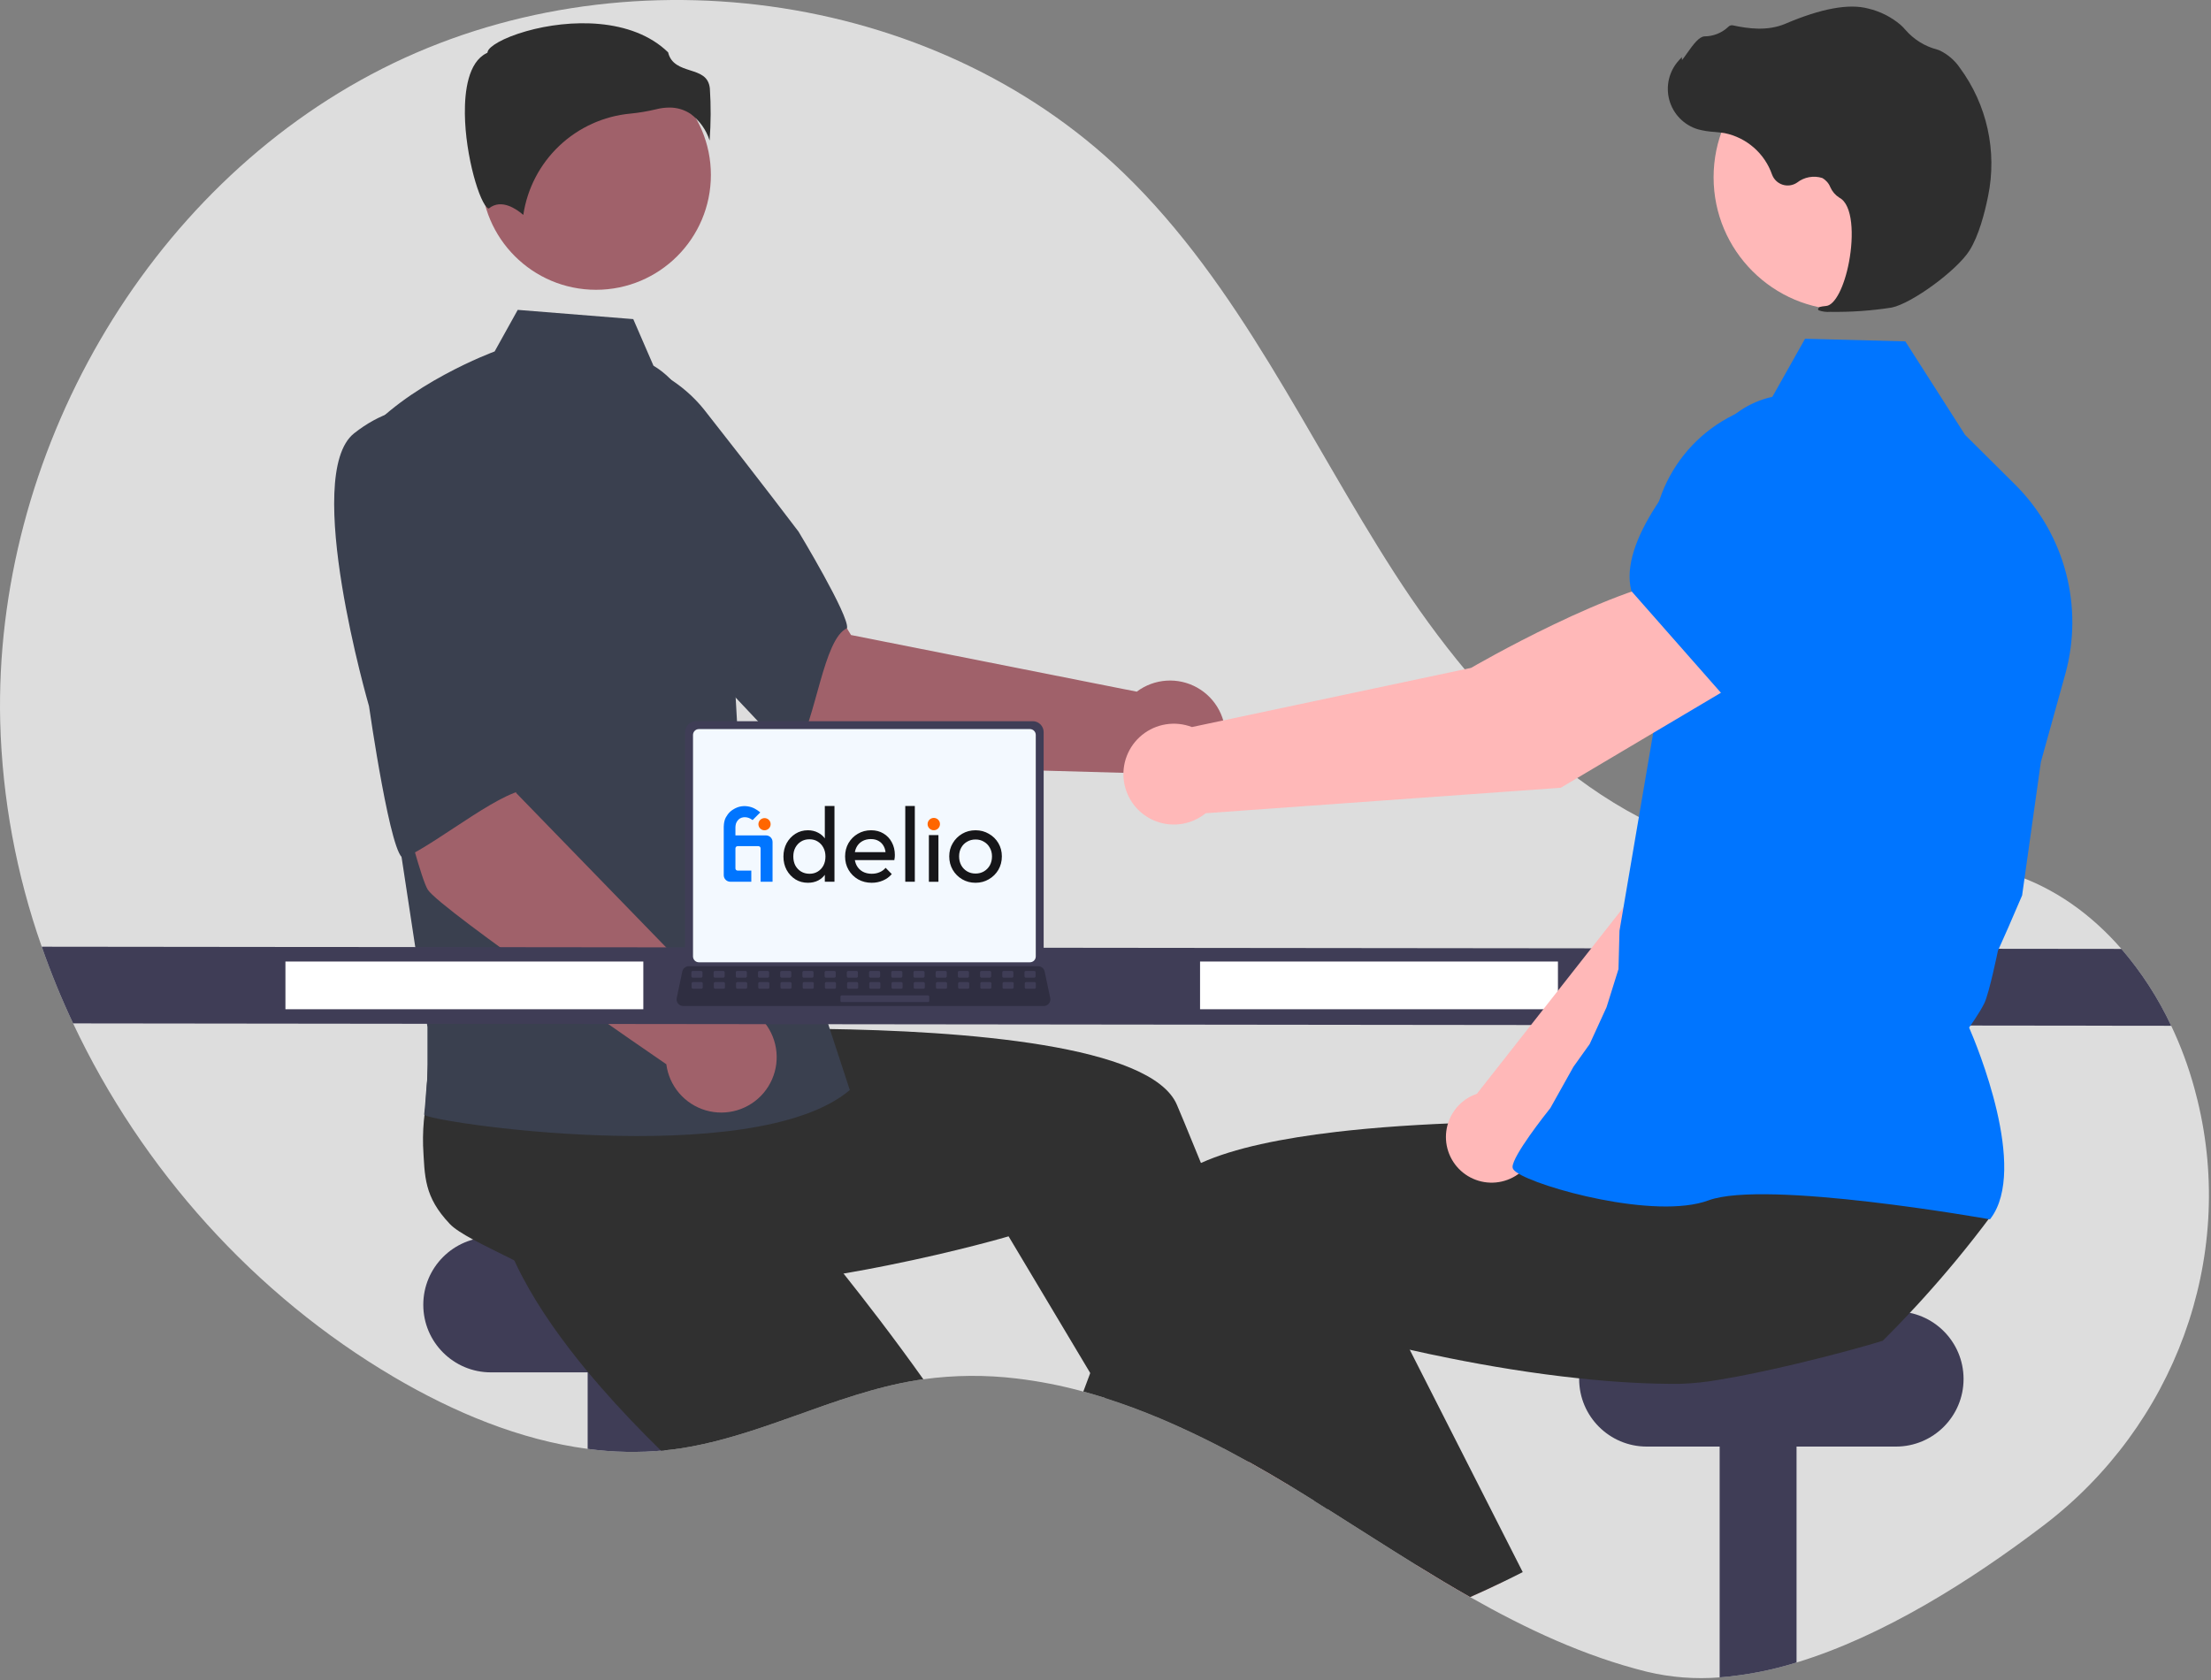<svg width="834" height="634" viewBox="0 0 834 634" fill="none" xmlns="http://www.w3.org/2000/svg">
<rect x="0" y="0" width="834" height="634" fill="#808080" stroke="none"/>
<g clip-path="url(#clip0_72_43)">
<path d="M770.925 575.462C743.625 596.252 710.365 617.312 677.665 627.242C668.238 630.19 658.511 632.072 648.665 632.852C639.46 633.592 630.195 632.873 621.215 630.722C597.615 624.852 575.725 614.572 554.545 602.562C547.625 598.632 540.785 594.522 533.985 590.322C522.885 583.462 511.895 576.362 500.875 569.432C499.225 568.382 497.585 567.352 495.935 566.332H495.925C493.265 564.662 490.598 563.016 487.925 561.392C487.455 561.102 486.985 560.822 486.505 560.532C481.455 557.472 476.318 554.482 471.095 551.562C470.455 551.212 469.815 550.852 469.175 550.502C459.069 544.897 448.682 539.813 438.055 535.272C431.075 532.332 424.005 529.682 416.865 527.422H416.855C414.125 526.562 411.385 525.752 408.635 525.012C400.389 522.75 391.985 521.105 383.495 520.092C371.795 518.676 359.961 518.77 348.285 520.372C347.495 520.482 346.715 520.592 345.925 520.722C314.325 525.782 285.485 542.842 253.745 546.862C252.715 546.992 251.695 547.112 250.665 547.202C250.225 547.242 249.785 547.292 249.345 547.322C240.121 548.112 230.838 547.884 221.665 546.642C196.035 543.262 171.075 532.772 148.605 519.552C96.075 488.642 53.475 441.132 27.575 386.112C23.127 376.683 19.178 367.026 15.745 357.182C6.145 329.885 0.858 301.258 0.075 272.332C-2.355 171.972 54.675 71.282 144.215 25.892C233.765 -19.498 351.565 -4.488 423.785 65.242C467.595 107.542 492.945 164.862 525.915 216.072C558.885 267.272 605.745 316.182 666.185 323.642C696.975 327.442 729.195 320.092 758.705 329.652C775.045 334.952 788.985 345.092 800.215 358.012C807.765 366.78 814.083 376.536 818.995 387.012C822.594 394.586 825.516 402.463 827.725 410.552C828.135 412.042 828.515 413.532 828.885 415.022C843.585 475.062 820.095 538.002 770.925 575.462Z" fill="#DDDDDD"/>
<path d="M279.165 466.772H185.165C171.082 466.772 159.665 478.189 159.665 492.272V492.272C159.665 506.355 171.082 517.772 185.165 517.772H279.165C293.248 517.772 304.665 506.355 304.665 492.272C304.665 478.189 293.248 466.772 279.165 466.772Z" fill="#3F3D56"/>
<path d="M250.665 504.772V547.202C241.009 548.137 231.278 547.949 221.665 546.642V504.772H250.665Z" fill="#3F3D56"/>
<path d="M348.285 520.372C347.495 520.482 346.715 520.592 345.925 520.722C314.325 525.782 285.485 542.842 253.745 546.862C252.715 546.992 251.695 547.112 250.665 547.202C250.225 547.242 249.785 547.292 249.345 547.322C241.595 539.732 233.845 531.652 226.565 523.282C222.615 518.752 218.795 514.132 215.205 509.452C205.885 497.372 197.985 484.952 192.765 472.752C193.295 466.902 189.655 453.372 187.915 443.012L187.905 443.002C187.165 438.652 186.765 434.872 187.135 432.442C189.255 418.422 200.705 420.032 204.225 406.292C207.4 403.657 210.781 401.279 214.335 399.182C214.925 398.832 215.525 398.482 216.145 398.132L254.345 371.732L268.945 386.052L291.165 407.852L315.245 431.462L294.805 452.112C294.805 452.112 311.885 471.802 331.855 498.052C337.215 505.102 342.785 512.632 348.285 520.372Z" fill="#303030"/>
<path d="M677.665 504.772V627.242C668.238 630.19 658.511 632.072 648.665 632.852V504.772H677.665Z" fill="#3F3D56"/>
<path d="M715.165 494.772H621.165C607.082 494.772 595.665 506.189 595.665 520.272V520.272C595.665 534.355 607.082 545.772 621.165 545.772H715.165C729.248 545.772 740.665 534.355 740.665 520.272C740.665 506.189 729.248 494.772 715.165 494.772Z" fill="#3F3D56"/>
<path d="M486.505 560.532C481.455 557.472 476.318 554.482 471.095 551.562C470.455 551.212 469.815 550.852 469.175 550.502L472.615 549.032L481.895 545.042L481.985 545.002L482.085 545.342L486.505 560.532Z" fill="#FFB6B6"/>
<path d="M500.875 569.432C499.225 568.382 497.585 567.352 495.935 566.332H495.925C493.265 564.662 490.598 563.016 487.925 561.392C487.455 561.102 486.985 560.822 486.505 560.532C481.455 557.472 476.318 554.482 471.095 551.562C470.455 551.212 469.815 550.852 469.175 550.502C459.069 544.896 448.682 539.813 438.055 535.272C431.075 532.332 424.005 529.682 416.865 527.422H416.855L411.245 518.032L385.995 475.742L380.445 466.452C380.445 466.452 361.515 472.052 334.725 477.422C324.975 479.382 314.195 481.302 302.885 482.922C290.795 484.642 278.115 486.012 265.515 486.672C259.505 486.992 253.515 487.152 247.615 487.102C232.365 487.002 217.715 485.572 204.885 482.172C200.605 478.152 187.705 472.682 178.465 467.672H178.455C174.575 465.572 171.355 463.562 169.665 461.772C159.925 451.472 160.215 444 159.585 432.202C159.468 428.079 159.679 423.952 160.215 419.862C160.305 419.182 160.395 418.492 160.505 417.792L163.235 371.432L183.515 368.752L214.375 364.672L247.805 360.252L251.485 389.072C251.485 389.072 277.515 387.752 310.495 388.192C363.465 388.912 434.345 394.192 443.945 416.852C444.845 418.982 445.745 421.132 446.645 423.282C448.785 428.422 450.905 433.589 453.005 438.782C460.615 457.582 467.875 476.562 474.505 494.502C478.625 505.662 482.505 516.422 486.075 526.492C488.945 534.592 491.605 542.252 494.035 549.302C496.255 555.742 498.265 561.672 500.055 566.992C500.335 567.822 500.605 568.642 500.875 569.432Z" fill="#303030"/>
<path d="M314.319 288.545L250.264 234.143L291.939 191.967L321.014 239.59L428.788 260.957C432.028 258.518 435.909 257.074 439.955 256.803C444.002 256.531 448.04 257.443 451.578 259.426C455.115 261.41 457.999 264.38 459.878 267.975C461.757 271.569 462.549 275.633 462.158 279.67C461.768 283.707 460.211 287.543 457.677 290.71C455.144 293.877 451.744 296.239 447.892 297.508C444.039 298.776 439.901 298.896 435.982 297.853C432.062 296.811 428.531 294.65 425.818 291.635L314.319 288.545Z" fill="#A0616A"/>
<path d="M193.653 162.647C186.25 186.73 256.753 244.167 256.753 244.167C257.536 238.385 297.508 288.24 300.228 283.725C307.957 270.893 310.577 241.054 319.5 237C320.5 232.5 301.214 200.576 301.214 200.576C301.214 200.576 286.281 180.82 266.565 155.782C261.123 148.599 253.951 142.911 245.719 139.246C237.486 135.581 228.461 134.059 219.481 134.82C219.481 134.82 201.056 138.564 193.653 162.647Z" fill="#3A404F"/>
<path d="M224.825 109.333C248.752 109.333 268.149 89.936 268.149 66.009C268.149 42.082 248.752 22.685 224.825 22.685C200.898 22.685 181.501 42.082 181.501 66.009C181.501 89.936 200.898 109.333 224.825 109.333Z" fill="#A0616A"/>
<path d="M246.487 137.967C255.821 143.516 261.404 153.712 264.609 164.086C270.543 183.293 274.115 203.152 275.246 223.223L278.631 283.313L320.557 411.26C284.221 442.006 159.712 423.052 160 420.5C160.288 417.948 160.5 415 160.5 415C160.5 415 160.763 411 161 409C161.237 407 161.237 407 161.237 403C161.237 398.5 161.237 395.022 161.237 393.5C161.237 392 161.237 387.501 161.237 387.501L150.057 314.058L136.081 165.918C152.852 144.955 186.58 132.597 186.58 132.597L195.294 116.911L238.869 120.397L246.487 137.967Z" fill="#3A404F"/>
<path d="M260.539 42.992C263.906 45.503 266.401 49.008 267.672 53.011C268.16 46.468 268.191 39.899 267.765 33.352C267.254 28.751 264.015 27.716 260.264 26.517C256.877 25.434 253.046 24.21 252.016 19.743C238.397 6.495 214.69 7.163 198.465 11.784C189.538 14.327 184.401 17.595 183.941 19.509L183.846 19.902L183.483 20.084C176.602 23.525 175.262 34.39 175.351 42.899C175.518 58.93 181.054 77.138 184.172 78.617C184.337 78.695 184.379 78.665 184.45 78.605C189.145 74.853 194.874 78.89 197.391 81.085C198.876 71.121 203.657 61.943 210.97 55.015C218.284 48.087 227.708 43.809 237.737 42.866C241.013 42.549 244.262 42.004 247.462 41.235C249.085 40.815 250.753 40.596 252.429 40.583C255.315 40.54 258.145 41.38 260.539 42.992Z" fill="#2E2E2E"/>
<path d="M205.949 353.817L192.696 347.03C191.986 346.524 191.482 345.78 191.275 344.932C191.069 344.085 191.174 343.192 191.571 342.416C191.969 341.64 192.632 341.033 193.44 340.706C194.248 340.378 195.147 340.352 195.973 340.633L209.225 347.42C209.935 347.926 210.44 348.671 210.646 349.518C210.853 350.365 210.748 351.258 210.35 352.034C209.953 352.81 209.29 353.417 208.482 353.745C207.673 354.072 206.775 354.098 205.949 353.817Z" fill="#0075FF"/>
<path d="M161.346 335.633C156.817 328.266 139.545 254.471 139.545 254.471L197.804 243.442L194.671 299.151L271.218 377.97C275.27 377.804 279.283 378.821 282.768 380.897C286.252 382.973 289.057 386.017 290.841 389.66C292.625 393.302 293.311 397.385 292.814 401.41C292.318 405.436 290.661 409.23 288.046 412.33C285.431 415.43 281.97 417.702 278.086 418.869C274.201 420.036 270.061 420.048 266.171 418.902C262.28 417.757 258.806 415.505 256.173 412.42C253.54 409.335 251.862 405.55 251.343 401.528C251.343 401.528 165.875 343 161.346 335.633Z" fill="#A0616A"/>
<path d="M133.584 163.471C113.809 179.083 139.19 266.406 139.19 266.406C139.19 266.406 147.686 325.831 152.489 323.661C166.141 317.493 191.162 296.223 200.808 297.957C206.325 298.948 200.545 255.797 200.545 255.797C200.545 255.797 199.482 231.056 197.484 199.249C197.086 190.247 194.417 181.491 189.725 173.798C185.033 166.104 178.47 159.723 170.648 155.248C170.648 155.248 153.359 147.86 133.584 163.471Z" fill="#3A404F"/>
<path d="M818.995 387.012L27.575 386.112C23.128 376.683 19.179 367.026 15.745 357.182L800.215 358.012C807.765 366.78 814.083 376.536 818.995 387.012Z" fill="#3F3D56"/>
<path d="M566.924 596.832C562.834 598.812 558.708 600.722 554.544 602.562C547.624 598.632 540.784 594.522 533.984 590.322L559.204 579.242L566.924 596.832Z" fill="#FFB6B6"/>
<path d="M750.805 459.032C746.705 464.532 742.475 469.922 738.115 475.202C734.095 480.072 729.968 484.849 725.735 489.532C723.985 491.472 722.215 493.402 720.405 495.312C717.075 498.882 713.671 502.392 710.195 505.842C703.935 507.812 691.255 511.282 677.665 514.522C667.775 516.872 657.405 519.102 648.665 520.522C643.772 521.401 638.823 521.929 633.855 522.102C627.955 522.152 621.965 521.992 615.955 521.672C609.175 521.312 602.385 520.752 595.675 520.032C578.225 518.202 561.325 515.352 546.745 512.422C541.405 511.362 536.385 510.282 531.765 509.232C523.015 507.262 515.695 505.422 510.395 504.022C504.425 502.462 501.025 501.452 501.025 501.452L486.075 526.492L478.315 539.482L472.615 549.032L471.095 551.562C470.455 551.212 469.815 550.852 469.175 550.502C459.069 544.897 448.682 539.813 438.055 535.272C431.075 532.332 424.005 529.682 416.865 527.422H416.855C414.125 526.562 411.385 525.752 408.635 525.012C409.495 522.702 410.365 520.376 411.245 518.032C412.885 513.662 414.558 509.252 416.265 504.802C419.955 495.162 423.775 485.382 427.705 475.652C430.925 467.662 434.205 459.702 437.525 451.852C439.055 448.232 442.165 445.052 446.515 442.262C448.594 440.951 450.762 439.788 453.005 438.782C465.455 433.112 483.795 429.422 504.005 427.052C505.675 426.862 507.355 426.672 509.045 426.492C525.775 424.732 543.525 423.822 560.125 423.402C568.435 423.192 576.455 423.112 583.915 423.102C586.325 423.102 588.668 423.109 590.945 423.122H590.955C597.105 423.152 602.765 423.242 607.745 423.342C608.715 423.362 609.655 423.392 610.575 423.412H610.585C611.205 423.422 611.815 423.442 612.415 423.452C623.305 423.732 629.985 424.072 629.985 424.072L632.575 403.752L633.105 399.652L633.605 395.752V395.742L633.665 395.252L634.075 395.242L641.275 395.102L701.795 393.922L734.855 393.272L729.615 415.732L720.965 452.792C721.845 458.652 751.105 454.062 750.805 459.032Z" fill="#303030"/>
<path d="M574.385 593.132C571.915 594.392 569.425 595.632 566.925 596.832C562.835 598.812 558.708 600.722 554.545 602.562C547.625 598.632 540.785 594.522 533.985 590.322C522.885 583.462 511.895 576.362 500.875 569.432C499.225 568.382 497.585 567.352 495.935 566.332H495.925C491.385 559.592 486.755 552.572 482.085 545.342C482.015 545.242 481.955 545.142 481.895 545.042C480.695 543.202 479.502 541.349 478.315 539.482C470.845 527.782 463.335 515.582 456.045 503.122L474.505 494.502L508.825 478.482L514.745 475.722L531.765 509.232L546.945 539.122L550.325 545.772L574.385 593.132Z" fill="#303030"/>
<path d="M645.472 271.308L690.847 285.713L691.018 285.685C707.907 282.856 721.921 255.272 730.703 232.631C733.592 225.163 733.538 216.876 730.552 209.446C727.565 202.016 721.869 195.997 714.615 192.606C709.247 190.141 703.296 189.226 697.436 189.966C691.575 190.705 686.038 193.069 681.45 196.791L658.15 215.83L645.472 271.308Z" fill="#0075FF"/>
<path d="M696.48 116.989C724.151 116.989 746.583 94.557 746.583 66.885C746.583 39.214 724.151 16.782 696.48 16.782C668.808 16.782 646.376 39.214 646.376 66.885C646.376 94.557 668.808 116.989 696.48 116.989Z" fill="#FFB8B8"/>
<path d="M690.367 117.659C698.126 117.78 705.881 117.238 713.548 116.039C721.147 114.494 738.147 102.036 742.886 94.54C746.407 88.97 748.659 80.272 749.928 73.957C751.637 65.6 751.572 56.977 749.736 48.646C747.901 40.316 744.337 32.464 739.274 25.599C737.328 22.727 734.642 20.435 731.501 18.964C731.222 18.855 730.936 18.759 730.646 18.676C726.068 17.472 721.955 14.927 718.834 11.367C718.229 10.648 717.573 9.972 716.871 9.347C713.344 6.37 709.162 4.27 704.668 3.219C697.414 1.278 686.916 3.205 673.466 8.953C666.709 11.84 659.319 10.795 653.634 9.562C653.315 9.5 652.986 9.523 652.678 9.629C652.371 9.734 652.097 9.918 651.883 10.162C649.464 12.433 646.275 13.704 642.958 13.72C640.926 13.809 638.794 16.622 636.217 20.291C635.632 21.124 634.95 22.096 634.458 22.688L634.392 21.552L633.242 22.819C631.436 24.81 630.162 27.227 629.541 29.843C628.919 32.459 628.97 35.19 629.688 37.781C630.406 40.372 631.768 42.74 633.648 44.663C635.527 46.586 637.863 48.002 640.437 48.78C642.481 49.324 644.575 49.657 646.687 49.776C647.966 49.891 649.289 50.01 650.557 50.23C654.627 51.063 658.411 52.938 661.54 55.67C664.669 58.403 667.036 61.9 668.41 65.82C668.735 66.726 669.264 67.546 669.955 68.215C670.647 68.885 671.484 69.386 672.4 69.681C673.317 69.975 674.289 70.056 675.241 69.915C676.193 69.775 677.101 69.417 677.893 68.871C679.214 67.842 680.764 67.148 682.411 66.848C684.058 66.548 685.753 66.651 687.352 67.148C688.733 67.916 689.809 69.136 690.398 70.603C691.114 72.237 692.3 73.621 693.806 74.579C698.955 77.234 699.31 88.996 697.461 98.801C695.678 108.252 692.154 115.089 688.891 115.427C686.379 115.687 686.091 115.866 685.909 116.31L685.747 116.708L686.029 117.08C687.417 117.583 688.896 117.78 690.367 117.659Z" fill="#2E2E2E"/>
<path d="M587.665 362.772H452.665V380.772H587.665V362.772Z" fill="white"/>
<path d="M242.665 362.772H107.665V380.772H242.665V362.772Z" fill="white"/>
<path d="M258.429 276.21V361.914C258.43 363.007 258.864 364.054 259.636 364.826C260.408 365.598 261.456 366.033 262.548 366.034H389.552C390.644 366.033 391.692 365.598 392.464 364.826C393.236 364.054 393.67 363.007 393.671 361.914V276.21C393.669 275.119 393.234 274.073 392.462 273.302C391.69 272.531 390.644 272.097 389.552 272.096H262.548C261.457 272.097 260.41 272.531 259.638 273.302C258.866 274.073 258.431 275.119 258.429 276.21Z" fill="#3F3D56"/>
<path d="M261.408 277.277V360.857C261.409 361.441 261.641 362 262.054 362.413C262.467 362.825 263.026 363.058 263.61 363.059H388.495C389.079 363.058 389.638 362.825 390.051 362.413C390.463 362 390.695 361.441 390.696 360.857V277.277C390.696 276.693 390.465 276.132 390.052 275.719C389.639 275.305 389.079 275.072 388.495 275.071H263.61C263.025 275.072 262.465 275.305 262.053 275.719C261.64 276.132 261.408 276.693 261.408 277.277Z" fill="#F3F9FF"/>
<path d="M255.773 378.629C256.005 378.921 256.301 379.156 256.638 379.317C256.974 379.478 257.343 379.561 257.716 379.559H393.708C394.08 379.558 394.447 379.475 394.783 379.315C395.118 379.155 395.414 378.922 395.648 378.633C395.883 378.344 396.05 378.007 396.137 377.645C396.225 377.284 396.23 376.907 396.154 376.543L394.043 366.516C393.956 366.107 393.767 365.726 393.495 365.409C393.223 365.091 392.876 364.847 392.485 364.698C392.202 364.587 391.901 364.53 391.597 364.531H259.819C259.515 364.53 259.214 364.587 258.931 364.698C258.54 364.847 258.193 365.091 257.921 365.409C257.648 365.726 257.46 366.107 257.373 366.516L255.262 376.543C255.186 376.907 255.193 377.283 255.282 377.644C255.37 378.004 255.538 378.341 255.773 378.629Z" fill="#2F2E41"/>
<path d="M386.931 368.85H390.143C390.412 368.85 390.631 368.631 390.631 368.361V366.825C390.631 366.555 390.412 366.337 390.143 366.337H386.931C386.661 366.337 386.442 366.555 386.442 366.825V368.361C386.442 368.631 386.661 368.85 386.931 368.85Z" fill="#3F3D56"/>
<path d="M378.554 368.85H381.766C382.035 368.85 382.254 368.631 382.254 368.361V366.825C382.254 366.555 382.035 366.337 381.766 366.337H378.554C378.284 366.337 378.065 366.555 378.065 366.825V368.361C378.065 368.631 378.284 368.85 378.554 368.85Z" fill="#3F3D56"/>
<path d="M370.177 368.85H373.389C373.658 368.85 373.877 368.631 373.877 368.361V366.825C373.877 366.555 373.658 366.337 373.389 366.337H370.177C369.907 366.337 369.688 366.555 369.688 366.825V368.361C369.688 368.631 369.907 368.85 370.177 368.85Z" fill="#3F3D56"/>
<path d="M361.8 368.85H365.012C365.281 368.85 365.5 368.631 365.5 368.361V366.825C365.5 366.555 365.281 366.337 365.012 366.337H361.8C361.53 366.337 361.312 366.555 361.312 366.825V368.361C361.312 368.631 361.53 368.85 361.8 368.85Z" fill="#3F3D56"/>
<path d="M353.423 368.85H356.635C356.905 368.85 357.123 368.631 357.123 368.361V366.825C357.123 366.555 356.905 366.337 356.635 366.337H353.423C353.153 366.337 352.935 366.555 352.935 366.825V368.361C352.935 368.631 353.153 368.85 353.423 368.85Z" fill="#3F3D56"/>
<path d="M345.046 368.85H348.258C348.527 368.85 348.746 368.631 348.746 368.361V366.825C348.746 366.555 348.527 366.337 348.258 366.337H345.046C344.776 366.337 344.558 366.555 344.558 366.825V368.361C344.558 368.631 344.776 368.85 345.046 368.85Z" fill="#3F3D56"/>
<path d="M336.669 368.85H339.881C340.151 368.85 340.369 368.631 340.369 368.361V366.825C340.369 366.555 340.151 366.337 339.881 366.337H336.669C336.399 366.337 336.181 366.555 336.181 366.825V368.361C336.181 368.631 336.399 368.85 336.669 368.85Z" fill="#3F3D56"/>
<path d="M328.292 368.85H331.504C331.774 368.85 331.992 368.631 331.992 368.361V366.825C331.992 366.555 331.774 366.337 331.504 366.337H328.292C328.022 366.337 327.804 366.555 327.804 366.825V368.361C327.804 368.631 328.022 368.85 328.292 368.85Z" fill="#3F3D56"/>
<path d="M319.915 368.85H323.127C323.397 368.85 323.615 368.631 323.615 368.361V366.825C323.615 366.555 323.397 366.337 323.127 366.337H319.915C319.645 366.337 319.427 366.555 319.427 366.825V368.361C319.427 368.631 319.645 368.85 319.915 368.85Z" fill="#3F3D56"/>
<path d="M311.538 368.85H314.75C315.02 368.85 315.238 368.631 315.238 368.361V366.825C315.238 366.555 315.02 366.337 314.75 366.337H311.538C311.268 366.337 311.05 366.555 311.05 366.825V368.361C311.05 368.631 311.268 368.85 311.538 368.85Z" fill="#3F3D56"/>
<path d="M303.161 368.85H306.373C306.643 368.85 306.861 368.631 306.861 368.361V366.825C306.861 366.555 306.643 366.337 306.373 366.337H303.161C302.891 366.337 302.673 366.555 302.673 366.825V368.361C302.673 368.631 302.891 368.85 303.161 368.85Z" fill="#3F3D56"/>
<path d="M294.784 368.85H297.996C298.266 368.85 298.484 368.631 298.484 368.361V366.825C298.484 366.555 298.266 366.337 297.996 366.337H294.784C294.514 366.337 294.296 366.555 294.296 366.825V368.361C294.296 368.631 294.514 368.85 294.784 368.85Z" fill="#3F3D56"/>
<path d="M286.407 368.85H289.619C289.889 368.85 290.107 368.631 290.107 368.361V366.825C290.107 366.555 289.889 366.337 289.619 366.337H286.407C286.138 366.337 285.919 366.555 285.919 366.825V368.361C285.919 368.631 286.138 368.85 286.407 368.85Z" fill="#3F3D56"/>
<path d="M278.03 368.85H281.242C281.512 368.85 281.73 368.631 281.73 368.361V366.825C281.73 366.555 281.512 366.337 281.242 366.337H278.03C277.761 366.337 277.542 366.555 277.542 366.825V368.361C277.542 368.631 277.761 368.85 278.03 368.85Z" fill="#3F3D56"/>
<path d="M269.653 368.85H272.865C273.135 368.85 273.354 368.631 273.354 368.361V366.825C273.354 366.555 273.135 366.337 272.865 366.337H269.653C269.384 366.337 269.165 366.555 269.165 366.825V368.361C269.165 368.631 269.384 368.85 269.653 368.85Z" fill="#3F3D56"/>
<path d="M261.276 368.85H264.488C264.758 368.85 264.977 368.631 264.977 368.361V366.825C264.977 366.555 264.758 366.337 264.488 366.337H261.276C261.007 366.337 260.788 366.555 260.788 366.825V368.361C260.788 368.631 261.007 368.85 261.276 368.85Z" fill="#3F3D56"/>
<path d="M387.03 373.038H390.242C390.512 373.038 390.73 372.82 390.73 372.55V371.013C390.73 370.744 390.512 370.525 390.242 370.525H387.03C386.761 370.525 386.542 370.744 386.542 371.013V372.55C386.542 372.82 386.761 373.038 387.03 373.038Z" fill="#3F3D56"/>
<path d="M378.653 373.038H381.865C382.135 373.038 382.354 372.82 382.354 372.55V371.013C382.354 370.744 382.135 370.525 381.865 370.525H378.653C378.384 370.525 378.165 370.744 378.165 371.013V372.55C378.165 372.82 378.384 373.038 378.653 373.038Z" fill="#3F3D56"/>
<path d="M370.276 373.038H373.488C373.758 373.038 373.977 372.82 373.977 372.55V371.013C373.977 370.744 373.758 370.525 373.488 370.525H370.276C370.007 370.525 369.788 370.744 369.788 371.013V372.55C369.788 372.82 370.007 373.038 370.276 373.038Z" fill="#3F3D56"/>
<path d="M361.898 373.038H365.11C365.38 373.038 365.599 372.82 365.599 372.55V371.013C365.599 370.744 365.38 370.525 365.11 370.525H361.898C361.629 370.525 361.41 370.744 361.41 371.013V372.55C361.41 372.82 361.629 373.038 361.898 373.038Z" fill="#3F3D56"/>
<path d="M353.522 373.038H356.734C357.004 373.038 357.223 372.82 357.223 372.55V371.013C357.223 370.744 357.004 370.525 356.734 370.525H353.522C353.253 370.525 353.034 370.744 353.034 371.013V372.55C353.034 372.82 353.253 373.038 353.522 373.038Z" fill="#3F3D56"/>
<path d="M345.144 373.038H348.357C348.626 373.038 348.845 372.82 348.845 372.55V371.013C348.845 370.744 348.626 370.525 348.357 370.525H345.144C344.875 370.525 344.656 370.744 344.656 371.013V372.55C344.656 372.82 344.875 373.038 345.144 373.038Z" fill="#3F3D56"/>
<path d="M336.768 373.038H339.98C340.249 373.038 340.468 372.82 340.468 372.55V371.013C340.468 370.744 340.249 370.525 339.98 370.525H336.768C336.498 370.525 336.279 370.744 336.279 371.013V372.55C336.279 372.82 336.498 373.038 336.768 373.038Z" fill="#3F3D56"/>
<path d="M328.391 373.038H331.603C331.872 373.038 332.091 372.82 332.091 372.55V371.013C332.091 370.744 331.872 370.525 331.603 370.525H328.391C328.121 370.525 327.902 370.744 327.902 371.013V372.55C327.902 372.82 328.121 373.038 328.391 373.038Z" fill="#3F3D56"/>
<path d="M320.014 373.038H323.226C323.495 373.038 323.714 372.82 323.714 372.55V371.013C323.714 370.744 323.495 370.525 323.226 370.525H320.014C319.744 370.525 319.525 370.744 319.525 371.013V372.55C319.525 372.82 319.744 373.038 320.014 373.038Z" fill="#3F3D56"/>
<path d="M311.637 373.038H314.849C315.118 373.038 315.337 372.82 315.337 372.55V371.013C315.337 370.744 315.118 370.525 314.849 370.525H311.637C311.367 370.525 311.148 370.744 311.148 371.013V372.55C311.148 372.82 311.367 373.038 311.637 373.038Z" fill="#3F3D56"/>
<path d="M303.26 373.038H306.472C306.741 373.038 306.96 372.82 306.96 372.55V371.013C306.96 370.744 306.741 370.525 306.472 370.525H303.26C302.99 370.525 302.771 370.744 302.771 371.013V372.55C302.771 372.82 302.99 373.038 303.26 373.038Z" fill="#3F3D56"/>
<path d="M294.883 373.038H298.095C298.364 373.038 298.583 372.82 298.583 372.55V371.013C298.583 370.744 298.364 370.525 298.095 370.525H294.883C294.613 370.525 294.395 370.744 294.395 371.013V372.55C294.395 372.82 294.613 373.038 294.883 373.038Z" fill="#3F3D56"/>
<path d="M286.506 373.038H289.718C289.987 373.038 290.206 372.82 290.206 372.55V371.013C290.206 370.744 289.987 370.525 289.718 370.525H286.506C286.236 370.525 286.018 370.744 286.018 371.013V372.55C286.018 372.82 286.236 373.038 286.506 373.038Z" fill="#3F3D56"/>
<path d="M278.129 373.038H281.341C281.611 373.038 281.829 372.82 281.829 372.55V371.013C281.829 370.744 281.611 370.525 281.341 370.525H278.129C277.859 370.525 277.641 370.744 277.641 371.013V372.55C277.641 372.82 277.859 373.038 278.129 373.038Z" fill="#3F3D56"/>
<path d="M269.752 373.038H272.964C273.234 373.038 273.452 372.82 273.452 372.55V371.013C273.452 370.744 273.234 370.525 272.964 370.525H269.752C269.482 370.525 269.264 370.744 269.264 371.013V372.55C269.264 372.82 269.482 373.038 269.752 373.038Z" fill="#3F3D56"/>
<path d="M261.375 373.038H264.587C264.857 373.038 265.075 372.82 265.075 372.55V371.013C265.075 370.744 264.857 370.525 264.587 370.525H261.375C261.105 370.525 260.887 370.744 260.887 371.013V372.55C260.887 372.82 261.105 373.038 261.375 373.038Z" fill="#3F3D56"/>
<path d="M317.501 378.064H350.032C350.302 378.064 350.521 377.846 350.521 377.576V376.039C350.521 375.77 350.302 375.551 350.032 375.551H317.501C317.231 375.551 317.013 375.77 317.013 376.039V377.576C317.013 377.846 317.231 378.064 317.501 378.064Z" fill="#3F3D56"/>
<g clip-path="url(#clip1_72_43)">
<path d="M304.763 333.06C303.002 333.06 301.427 332.633 300.04 331.779C298.652 330.898 297.545 329.711 296.718 328.217C295.917 326.722 295.517 325.041 295.517 323.173C295.517 321.306 295.917 319.624 296.718 318.13C297.545 316.636 298.652 315.448 300.04 314.568C301.427 313.687 303.002 313.247 304.763 313.247C306.177 313.247 307.458 313.554 308.605 314.168C309.753 314.755 310.673 315.582 311.367 316.649C312.088 317.69 312.488 318.904 312.568 320.292V326.015C312.488 327.376 312.101 328.59 311.407 329.658C310.713 330.725 309.793 331.565 308.645 332.179C307.498 332.766 306.204 333.06 304.763 333.06ZM305.363 329.658C306.564 329.658 307.605 329.377 308.485 328.817C309.392 328.257 310.1 327.496 310.607 326.536C311.114 325.548 311.367 324.428 311.367 323.173C311.367 321.866 311.1 320.732 310.567 319.771C310.06 318.811 309.352 318.05 308.445 317.49C307.565 316.929 306.524 316.649 305.323 316.649C304.122 316.649 303.068 316.929 302.161 317.49C301.254 318.05 300.534 318.824 300 319.811C299.493 320.772 299.239 321.879 299.239 323.133C299.239 324.414 299.493 325.548 300 326.536C300.534 327.496 301.254 328.257 302.161 328.817C303.095 329.377 304.162 329.658 305.363 329.658ZM314.769 332.659H311.127V327.536L311.807 322.893L311.127 318.29V304.081H314.769V332.659ZM328.819 333.06C326.925 333.06 325.217 332.633 323.696 331.779C322.175 330.898 320.974 329.711 320.094 328.217C319.213 326.722 318.773 325.028 318.773 323.133C318.773 321.266 319.2 319.584 320.054 318.09C320.934 316.596 322.108 315.422 323.576 314.568C325.07 313.687 326.738 313.247 328.579 313.247C330.34 313.247 331.888 313.647 333.222 314.448C334.583 315.248 335.637 316.356 336.384 317.77C337.158 319.184 337.545 320.785 337.545 322.573C337.545 322.84 337.532 323.133 337.505 323.454C337.478 323.747 337.425 324.094 337.345 324.494H321.295V321.492H335.424L334.103 322.653C334.103 321.372 333.876 320.292 333.422 319.411C332.969 318.504 332.328 317.81 331.501 317.33C330.674 316.823 329.673 316.569 328.499 316.569C327.272 316.569 326.191 316.836 325.257 317.37C324.323 317.903 323.603 318.651 323.096 319.611C322.589 320.572 322.335 321.706 322.335 323.013C322.335 324.347 322.602 325.522 323.136 326.536C323.669 327.523 324.43 328.297 325.417 328.857C326.405 329.391 327.539 329.658 328.819 329.658C329.887 329.658 330.861 329.471 331.741 329.097C332.648 328.724 333.422 328.163 334.063 327.416L336.384 329.778C335.477 330.845 334.356 331.659 333.022 332.219C331.715 332.78 330.314 333.06 328.819 333.06ZM341.473 332.659V304.081H345.075V332.659H341.473ZM367.982 333.06C366.114 333.06 364.433 332.619 362.939 331.739C361.445 330.858 360.257 329.671 359.377 328.177C358.496 326.656 358.056 324.961 358.056 323.093C358.056 321.252 358.496 319.598 359.377 318.13C360.257 316.636 361.445 315.448 362.939 314.568C364.433 313.687 366.114 313.247 367.982 313.247C369.823 313.247 371.491 313.687 372.985 314.568C374.506 315.422 375.707 316.596 376.588 318.09C377.468 319.584 377.908 321.252 377.908 323.093C377.908 324.961 377.468 326.656 376.588 328.177C375.707 329.671 374.506 330.858 372.985 331.739C371.491 332.619 369.823 333.06 367.982 333.06ZM367.982 329.577C369.183 329.577 370.25 329.297 371.184 328.737C372.118 328.177 372.852 327.416 373.386 326.455C373.919 325.468 374.186 324.347 374.186 323.093C374.186 321.866 373.906 320.772 373.345 319.811C372.812 318.851 372.078 318.104 371.144 317.57C370.237 317.009 369.183 316.729 367.982 316.729C366.781 316.729 365.714 317.009 364.78 317.57C363.846 318.104 363.112 318.851 362.579 319.811C362.045 320.772 361.778 321.866 361.778 323.093C361.778 324.347 362.045 325.468 362.579 326.455C363.112 327.416 363.846 328.177 364.78 328.737C365.714 329.297 366.781 329.577 367.982 329.577Z" fill="#161619"/>
<ellipse cx="352.231" cy="310.912" rx="2.337" ry="2.326" transform="rotate(-22.5 352.231 310.912)" fill="#FF6600"/>
<path d="M353.984 332.685H350.382V315.074H353.984V332.685Z" fill="#161619"/>
<path d="M277.407 332.666H275.476C274.11 332.666 273.002 331.559 273.002 330.192L273.002 312.288C273.002 312.288 272.919 309.897 273.827 308.33C274.734 306.763 275.641 305.788 277.538 304.867C279.434 303.945 281.578 303.96 283.393 304.537C285.207 305.114 286.774 306.516 286.774 306.516L283.887 309.402C283.887 309.402 283.007 308.788 282.403 308.578C281.799 308.367 280.754 308.165 279.764 308.495C278.775 308.825 278.319 309.408 277.867 310.144C277.415 310.881 277.405 312.124 277.405 312.124L277.407 315.184H286.907H288.938C290.304 315.184 291.412 316.291 291.412 317.658V319.242L291.41 332.666H286.905L286.907 320.067C286.907 319.611 286.537 319.242 286.082 319.242H278.234C277.779 319.242 277.409 319.611 277.409 320.066L277.408 327.636C277.408 328.091 277.777 328.46 278.232 328.46H283.393V332.666H277.407Z" fill="#0075FF"/>
<ellipse cx="288.383" cy="310.954" rx="2.306" ry="2.295" transform="rotate(-22.5 288.383 310.954)" fill="#FF6600"/>
</g>
<path d="M579.558 432.25L667.058 347.866L691.311 279.197L655.538 263.641C637.163 281.243 617.301 336.065 617.301 336.065L557.088 412.67C556.619 412.83 556.151 413.001 555.689 413.205C552.977 414.401 550.619 416.276 548.844 418.65C547.068 421.023 545.935 423.814 545.553 426.754C545.172 429.693 545.555 432.681 546.666 435.429C547.777 438.177 549.578 440.592 551.894 442.441C554.211 444.289 556.966 445.509 559.892 445.982C562.818 446.455 565.816 446.165 568.598 445.14C571.379 444.116 573.849 442.391 575.769 440.133C577.689 437.875 578.994 435.16 579.558 432.25Z" fill="#FFB8B8"/>
<path d="M750.623 460.045L750.888 459.693C765.045 440.916 745.682 394.419 742.755 387.676C742.755 387.676 746.647 382.3 748.5 378.5C750.353 374.7 753.624 358.713 753.624 358.713L757.5 350L762.754 337.817L762.788 337.569L769.827 287.477L779.037 254.323C782.508 241.789 782.582 228.557 779.25 215.986C775.917 203.415 769.3 191.957 760.076 182.788L741.249 164.095L718.693 128.789L680.873 127.812L667.274 151.971C654.626 154.552 643.286 161.488 635.227 171.571C627.167 181.654 622.901 194.245 623.17 207.15L624.451 271.465L610.881 351.153L610.5 365.627L606 380L599.643 393.892L593.5 402.5L584.805 418.052C582.943 420.382 570.648 435.922 570.537 440.255C570.52 440.905 570.984 441.546 571.996 442.27C579.954 447.964 624.433 460.301 644.452 452.884C665.775 444.99 749.347 459.816 750.189 459.967L750.623 460.045Z" fill="#0075FF"/>
<path d="M657.913 256.16L638.594 217.645C610.554 219.56 554.9 251.982 554.9 251.982L449.601 274.307C446.482 273.108 443.102 272.752 439.801 273.275C436.5 273.797 433.395 275.18 430.799 277.284C428.202 279.388 426.206 282.139 425.011 285.26C423.815 288.381 423.463 291.761 423.99 295.061C424.516 298.362 425.903 301.465 428.01 304.059C430.117 306.653 432.87 308.646 435.992 309.837C439.115 311.029 442.496 311.377 445.795 310.846C449.095 310.316 452.196 308.926 454.788 306.816L588.734 297.214L657.913 256.16Z" fill="#FFB8B8"/>
<path d="M650.121 262.484L700.575 224.99L709.462 192.963C711.184 186.669 711.111 180.019 709.252 173.764C707.393 167.51 703.821 161.9 698.941 157.568C692.286 151.742 683.667 148.659 674.826 148.944C665.985 149.23 657.583 152.861 651.317 159.105C632.331 178.056 610.675 204.495 615.327 222.828L615.374 223.014L650.121 262.484Z" fill="#0075FF"/>
</g>
<defs>
<clipPath id="clip0_72_43">
<rect width="833.222" height="633.11" fill="white"/>
</clipPath>
<clipPath id="clip1_72_43">
<rect width="105" height="29.085" fill="white" transform="translate(273 304)"/>
</clipPath>
</defs>
</svg>
